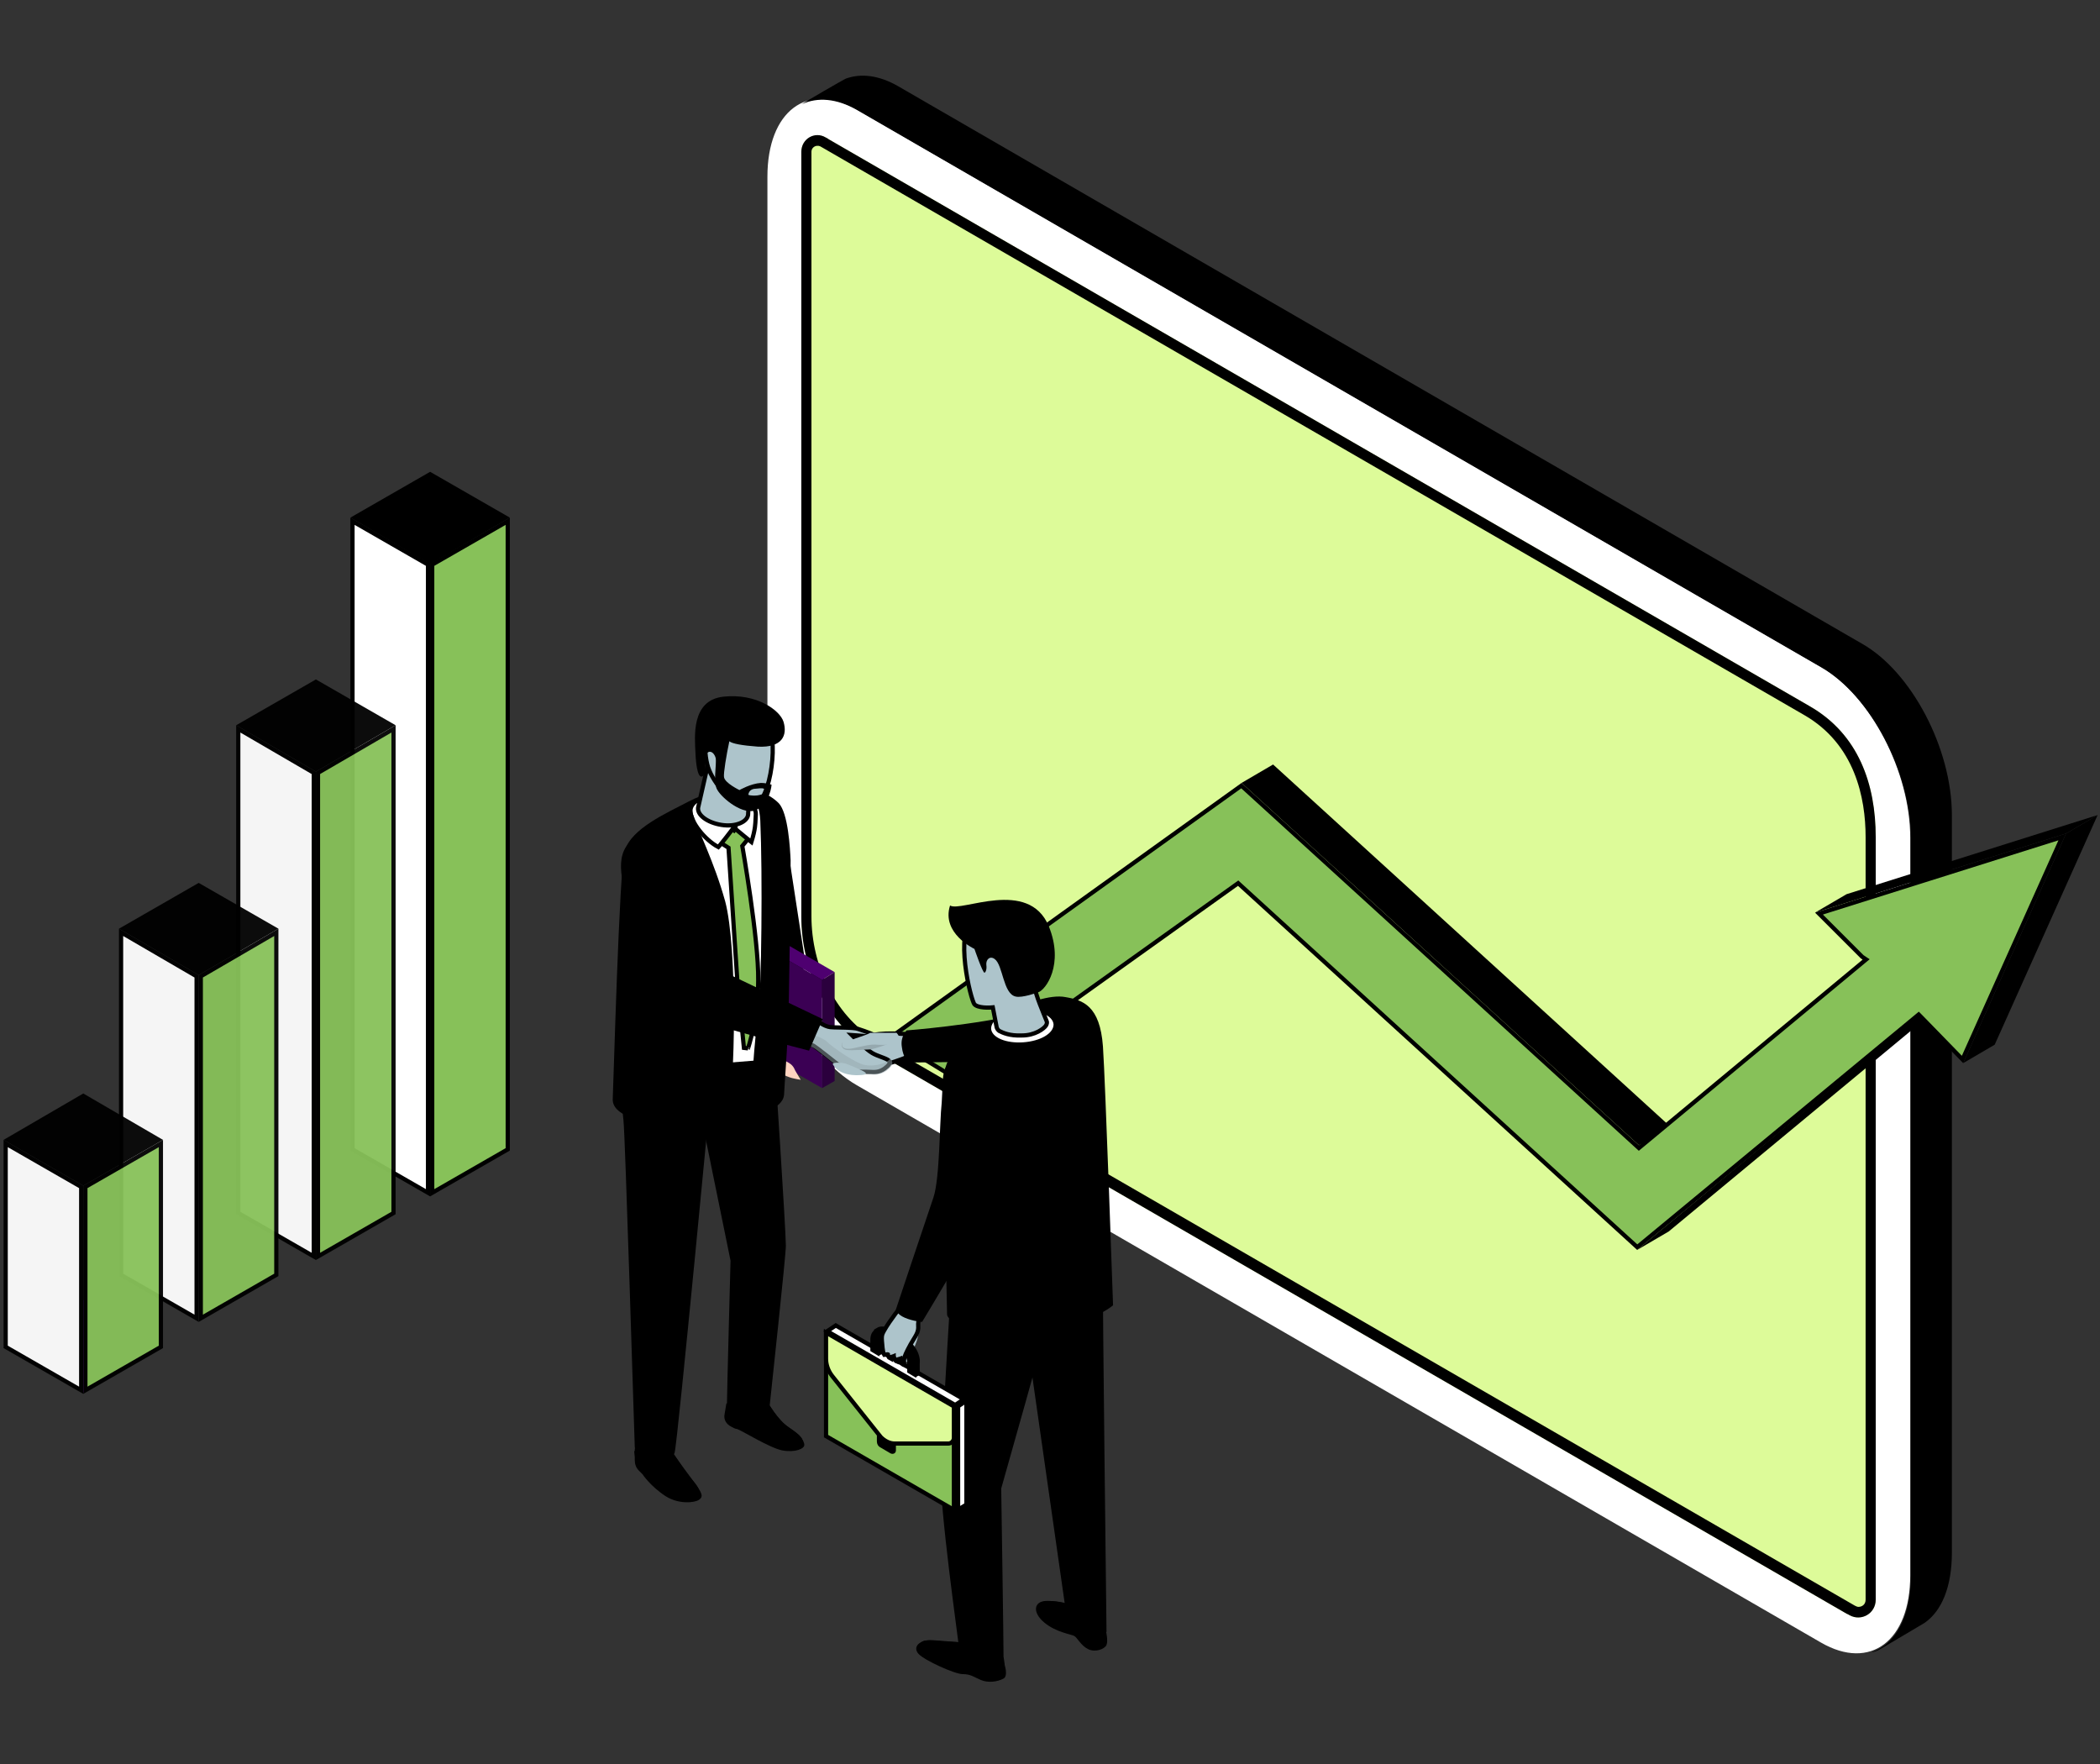 <svg width="500" height="420" viewBox="0 0 500 420" fill="none" xmlns="http://www.w3.org/2000/svg">
<rect x="0" y="0" width="500" height="420" fill="#333333" stroke="none"/>
<path d="M433.569 391.088L203.965 258.368C192.209 251.569 182.719 233.439 182.719 217.717V42.079C182.719 26.499 192.209 19.275 203.965 26.074L433.569 158.793C445.325 165.592 454.815 183.722 454.815 199.445V375.082C454.815 390.663 445.325 397.887 433.569 391.088Z" fill="white"/>
<path d="M439.801 384.289L206.515 249.445C196.742 243.213 190.793 230.89 190.793 218.283V36.13C190.793 33.156 194.051 31.315 196.6 32.731C196.884 32.873 197.167 33.014 197.309 33.156L430.878 168.142C442.493 174.799 446.6 186.697 446.6 199.303V380.89C446.6 384.147 443.059 386.13 440.368 384.572C440.085 384.431 439.943 384.289 439.801 384.289Z" fill="#DDFB99"/>
<path d="M430.878 168.142L197.309 33.156C197.167 33.014 196.884 32.873 196.6 32.731C194.051 31.173 190.793 33.014 190.793 36.13V218.283C190.793 230.889 196.884 243.354 206.515 249.445L439.801 384.289C439.943 384.289 440.085 384.43 440.368 384.572C443.201 386.13 446.6 384.147 446.6 380.889V199.303C446.6 186.697 442.493 174.799 430.878 168.142ZM444.192 380.889C444.192 382.023 443.343 382.589 442.493 382.589C442.209 382.589 441.926 382.448 441.643 382.306L207.79 247.178C199.008 241.654 193.201 230.181 193.201 218.142V36.13C193.201 35.281 193.909 34.714 194.617 34.714C194.901 34.714 195.042 34.714 195.326 34.855L429.603 170.266C441.643 177.207 444.192 189.955 444.192 199.303V380.889Z" fill="black"/>
<path d="M443.344 153.269L213.882 20.55C209.208 17.858 204.958 17.433 201.417 18.708C200.992 18.85 191.219 24.516 190.936 24.799C194.618 23.099 199.151 23.383 204.108 26.215L433.712 158.935C445.468 165.734 454.958 183.864 454.958 199.586V375.223C454.958 384.997 451.276 391.512 445.61 393.354C446.035 393.354 446.601 393.212 447.451 392.787C447.734 392.646 457.933 386.555 458.216 386.413C462.324 383.58 464.732 377.773 464.732 369.699V194.062C464.732 178.198 455.1 159.926 443.344 153.269Z" fill="black"/>
<path d="M102.408 112.334L121.388 123.241L102.408 134.289L83.428 123.241L102.408 112.334Z" fill="black"/>
<path d="M120.888 124.105V273.659L102.908 283.991V134.437L120.888 124.105Z" fill="#87C159" stroke="black"/>
<path d="M101.908 134.437V283.991L83.928 273.659V124.105L101.908 134.437Z" fill="white" stroke="black"/>
<g opacity="0.95">
<path d="M75.213 161.768L94.193 172.674L75.213 183.722L56.232 172.674L75.213 161.768Z" fill="black"/>
<path d="M93.693 173.544V288.815L75.713 299.147V184.01L93.693 173.544Z" fill="#87C159" stroke="black"/>
<path d="M74.713 184.01V299.147L56.732 288.815V173.544L74.713 184.01Z" fill="white" stroke="black"/>
</g>
<g opacity="0.95">
<path d="M47.308 210.209L66.288 221.116L47.308 232.164L28.328 221.116L47.308 210.209Z" fill="black"/>
<path d="M65.789 221.986V303.546L47.809 313.878V232.452L65.789 221.986Z" fill="#87C159" stroke="black"/>
<path d="M46.808 232.452V313.878L28.828 303.546V221.986L46.808 232.452Z" fill="white" stroke="black"/>
</g>
<g opacity="0.95">
<path d="M19.83 260.351L38.81 271.399L19.83 282.306L0.85 271.399L19.83 260.351Z" fill="black"/>
<path d="M19.83 309.501L38.81 320.55L19.83 331.598L0.85 320.55L19.83 309.501Z" fill="url(#paint0_linear_1143_7307)"/>
<path d="M38.31 272.263V320.685L20.33 331.017V282.595L38.31 272.263Z" fill="#87C159" stroke="black"/>
<path d="M19.33 282.595V331.017L1.35 320.685V272.263L19.33 282.595Z" fill="white" stroke="black"/>
</g>
<path d="M389.801 297.603L397.308 293.212L464.305 237.688L456.656 242.079L389.801 297.603Z" fill="black"/>
<path d="M295.609 186.413L303.116 182.022L397.734 268.283L390.227 272.674L295.609 186.413Z" fill="black"/>
<path d="M432.152 217.291L439.659 212.901L499.433 194.062L491.926 198.453L432.152 217.291Z" fill="black"/>
<path d="M467.422 253.127L474.929 248.736L499.433 194.062L491.926 198.453L467.422 253.127Z" fill="black"/>
<path d="M491.014 199.265L467.267 252.251L457.298 242.013L457.294 242.009L457.152 241.867L456.83 241.546L456.48 241.835L389.818 296.941L295.096 210.548L294.797 210.276L294.468 210.511L228.732 257.486L211.811 247.145L295.571 187.056L389.889 273.043L390.211 273.336L390.546 273.059L443.803 228.866L444.32 228.438L443.761 228.065L443.378 227.809L433.089 217.521L491.014 199.265Z" fill="#87C159" stroke="black"/>
<path d="M186.826 197.178L191.5 227.632L189.659 254.827L181.727 238.68L186.826 197.178Z" fill="black"/>
<path d="M195.75 233.297V259.076L198.725 257.377V231.456L195.75 233.297Z" fill="#2B003D"/>
<path d="M195.749 233.297V259.076L164.305 241.088V215.167L195.749 233.297Z" fill="#3B0054"/>
<path d="M164.305 215.167L195.749 233.297L198.724 231.456L167.421 213.326L164.305 215.167Z" fill="#4E0070"/>
<path d="M218.837 316.442C218.696 318.567 217.846 320.55 217.279 321.683C216.571 322.957 216.429 324.516 215.721 324.232C215.013 323.949 215.863 317.858 215.863 317.858L218.837 316.442Z" fill="#ADC4CB"/>
<path d="M186.827 252.561C188.527 253.269 188.952 253.977 189.377 254.969C189.943 255.96 190.651 257.093 190.651 257.093C190.651 257.093 189.66 256.952 188.527 256.668C187.394 256.385 183.711 254.685 183.711 254.685L186.827 252.561Z" fill="#FFD4C0"/>
<path d="M170.395 188.822C166.713 189.671 162.322 188.963 165.579 198.595C168.271 206.244 165.721 244.062 167.846 258.368C168.412 261.909 176.628 262.901 176.628 262.901C176.628 262.901 186.684 229.473 186.543 219.416C186.401 209.36 181.444 191.938 181.444 191.938L170.395 188.822Z" fill="white"/>
<path d="M178.092 249.609L177.62 249.445C178.092 249.609 178.092 249.608 178.092 249.608L178.092 249.608L178.093 249.607L178.094 249.602L178.1 249.585L178.121 249.522C178.14 249.467 178.166 249.386 178.2 249.28C178.267 249.068 178.362 248.757 178.477 248.356C178.705 247.553 179.009 246.391 179.313 244.944C179.92 242.052 180.527 238.017 180.528 233.443C180.599 228.511 179.636 220.437 178.664 213.627C178.176 210.214 177.684 207.108 177.314 204.855C177.129 203.728 176.975 202.814 176.866 202.182C176.812 201.866 176.769 201.621 176.74 201.454L176.735 201.425L177.865 200.045L178.169 199.673L177.81 199.354L175.261 197.088L175.119 196.962H174.928H174.362H174.087L173.94 197.193L171.957 200.309L171.689 200.731L172.11 201L173.455 201.855L175.563 233.614L175.563 233.622L175.564 233.629L177.122 249.494L178.092 249.609Z" fill="#87C159" stroke="black"/>
<path d="M172.946 334.147L172.521 336.697C172.238 337.971 172.946 339.105 174.08 339.671C174.646 339.954 175.071 340.238 175.496 340.238C176.487 340.521 183.286 344.77 186.261 345.337C189.377 345.903 191.502 344.912 191.502 344.062C191.502 343.212 190.793 341.796 187.961 339.954C185.128 338.113 182.72 333.722 182.72 333.722L172.946 334.147Z" fill="black"/>
<path d="M172.805 336.98C173.23 337.547 177.196 338.255 179.179 339.813C181.303 341.513 184.986 344.062 187.394 344.487C189.66 344.912 191.36 343.779 191.077 342.929C190.793 341.654 188.81 340.663 186.969 339.246C185.128 337.83 183.286 334.714 183.286 334.714L173.23 334.006L172.805 336.98Z" fill="black"/>
<path d="M184.419 252.136C184.419 252.136 187.11 292.788 187.11 296.612C187.11 299.02 183.569 331.598 183.286 334.431C183.002 337.263 172.946 336.839 173.087 334.006C173.087 331.881 173.937 300.153 173.937 300.153L165.297 257.802L166.855 253.552L184.419 252.136Z" fill="black"/>
<path d="M151.133 344.912V347.603C151.133 348.595 151.416 349.445 152.124 350.153L152.974 351.003C152.974 351.003 154.816 353.836 158.498 356.244C161.614 358.227 165.439 357.802 166.43 357.093C167.422 356.385 167.422 355.677 165.014 352.561C162.748 349.445 159.348 344.912 159.348 344.912H151.133Z" fill="black"/>
<path d="M151.274 347.462C151.274 347.462 154.673 350.578 155.806 352.419C157.647 355.252 162.322 357.377 165.296 356.243C168.412 355.252 164.163 351.994 163.313 350.578C162.463 349.161 160.055 345.62 160.055 345.62L150.99 345.479L151.274 347.462Z" fill="black"/>
<path d="M169.83 253.836C169.83 253.836 161.331 343.637 160.623 345.904C160.056 347.887 151.274 347.887 151.133 344.487C150.991 340.946 148.867 270.266 148.442 266.725C147.45 258.085 148.3 252.419 148.3 252.419L169.83 253.836Z" fill="black"/>
<path d="M174.787 197.745L174.389 197.443L174.389 197.443L174.388 197.444L174.386 197.446L174.379 197.456L174.349 197.495L174.237 197.643C174.14 197.77 174.002 197.951 173.835 198.169C173.501 198.604 173.056 199.182 172.606 199.756C172.155 200.33 171.703 200.896 171.357 201.307C171.23 201.459 171.12 201.585 171.032 201.681C169.437 200.84 167.777 199.351 166.506 197.721C165.834 196.86 165.282 195.973 164.908 195.141C164.531 194.302 164.35 193.553 164.38 192.955C164.438 191.865 165.246 190.859 166.721 190.138C168.185 189.423 170.22 189.041 172.49 189.179C174.688 189.316 176.619 189.934 177.966 190.816C179.322 191.703 180.011 192.797 179.954 193.893C179.932 194.26 179.917 194.588 179.903 194.896C179.87 195.625 179.842 196.235 179.745 196.952C179.624 197.841 179.396 198.89 178.907 200.483C178.873 200.456 178.838 200.429 178.802 200.4C178.395 200.078 177.849 199.634 177.3 199.182C176.753 198.732 176.205 198.277 175.793 197.934C175.588 197.763 175.417 197.62 175.297 197.519L175.158 197.403L175.121 197.372L175.112 197.365L175.109 197.363L175.109 197.362L175.109 197.362L174.787 197.745ZM174.787 197.745L174.389 197.443L174.706 197.024L175.109 197.362L174.787 197.745Z" fill="white" stroke="black"/>
<path d="M209.519 253.773L209.519 253.773L209.511 253.776C208.687 253.982 208.175 254.19 207.654 254.403C207.613 254.419 207.572 254.436 207.532 254.453C206.979 254.677 206.365 254.916 205.261 255.192C204.268 255.44 202.894 255.227 201.743 254.77C201.174 254.544 200.693 254.271 200.364 253.998C200.012 253.705 199.934 253.497 199.934 253.411C199.934 253.35 199.963 253.21 200.081 252.976C200.193 252.752 200.362 252.485 200.586 252.183C201.032 251.581 201.663 250.88 202.385 250.174C203.84 248.755 205.599 247.383 206.871 246.781C207.468 246.498 208.34 246.31 209.352 246.199C210.355 246.089 211.453 246.059 212.478 246.067C213.502 246.076 214.443 246.124 215.129 246.17C215.439 246.191 215.697 246.211 215.885 246.227C215.918 246.369 215.957 246.55 216.001 246.759C216.112 247.291 216.247 248.004 216.342 248.731C216.438 249.463 216.49 250.184 216.448 250.744C216.426 251.025 216.383 251.236 216.326 251.379C216.298 251.448 216.272 251.49 216.253 251.514C216.244 251.525 216.237 251.531 216.233 251.534C216.23 251.537 216.228 251.537 216.228 251.537L216.217 251.542L216.207 251.547C214.841 252.23 211.342 253.353 209.519 253.773Z" fill="#ADC4CB" stroke="black"/>
<path d="M177.762 187.83C177.762 187.83 182.153 187.972 185.41 191.23C187.677 193.637 188.102 201.994 188.243 204.827C188.243 207.66 187.96 239.813 187.535 246.754C187.252 252.278 186.827 257.66 186.685 260.635C186.402 264.176 179.886 265.734 179.178 263.892C178.47 262.051 179.745 246.612 180.595 240.663C181.303 235.705 181.586 207.943 181.02 195.337C180.736 189.671 177.762 187.83 177.762 187.83Z" fill="black"/>
<path d="M169.121 188.68C169.121 188.68 163.739 189.813 165.014 193.921C166.288 198.028 169.971 204.969 172.662 214.601C175.637 225.79 175.07 259.36 173.229 265.026C171.954 268.85 145.467 269.275 145.892 261.626C146.033 259.218 147.45 206.527 148.725 202.561C150.424 197.179 158.64 193.637 164.022 190.805C165.722 189.955 167.28 189.247 169.121 188.68Z" fill="black"/>
<path d="M204.107 247.037L204.142 246.538L202.805 246.442L203.753 247.39L204.107 247.037ZM204.107 247.037L203.753 247.39L203.753 247.39L203.754 247.391L203.755 247.392L203.761 247.398L203.782 247.419L203.862 247.498C203.932 247.567 204.033 247.665 204.158 247.786C204.408 248.028 204.757 248.359 205.151 248.717C205.929 249.424 206.918 250.27 207.674 250.723C208.292 251.094 209.087 251.39 209.791 251.652C209.949 251.711 210.103 251.768 210.249 251.824C210.663 251.982 211.018 252.131 211.292 252.284C211.579 252.446 211.697 252.57 211.733 252.643C211.806 252.788 211.826 252.905 211.821 253.007C211.815 253.11 211.78 253.228 211.697 253.369C211.521 253.666 211.169 254.004 210.613 254.421C209.297 255.33 208.288 255.276 207.098 255.212C206.778 255.195 206.445 255.177 206.09 255.177H206.077L206.063 255.178C204.791 255.245 203.399 255.01 202.164 254.632C200.921 254.253 199.886 253.744 199.315 253.299C199.008 253.061 198.575 252.72 198.082 252.331C197.545 251.908 196.937 251.428 196.341 250.963C195.224 250.09 194.129 249.249 193.741 249.016L193.724 249.006L193.707 248.997C193.263 248.775 192.323 248.378 191.514 248.044C191.198 247.913 190.897 247.791 190.648 247.689L194.719 243.139C194.76 243.171 194.81 243.208 194.868 243.25C195.042 243.378 195.288 243.55 195.577 243.727C196.138 244.071 196.925 244.476 197.678 244.559C198.15 244.612 198.99 244.627 199.907 244.644C200.281 244.651 200.668 244.658 201.048 244.668C201.718 244.686 202.38 244.712 202.95 244.76C203.532 244.808 203.975 244.876 204.232 244.961C204.325 244.992 204.431 245.027 204.549 245.066C205.255 245.298 206.369 245.665 207.366 246.082C207.951 246.326 208.47 246.577 208.837 246.817C209.021 246.938 209.145 247.042 209.218 247.126C209.252 247.164 209.267 247.189 209.272 247.2V247.21L209.276 247.24C209.279 247.264 209.281 247.282 209.282 247.298C209.238 247.301 209.163 247.301 209.044 247.285C208.828 247.255 208.563 247.185 208.259 247.097C208.184 247.075 208.106 247.052 208.026 247.028C207.801 246.96 207.563 246.89 207.344 246.835L207.315 246.828L207.285 246.824C206.707 246.752 205.919 246.68 205.281 246.627C204.961 246.6 204.677 246.578 204.472 246.563C204.37 246.555 204.288 246.549 204.231 246.544L204.165 246.54L204.148 246.538L204.144 246.538L204.143 246.538L204.142 246.538L204.142 246.538L204.107 247.037ZM209.279 247.355C209.278 247.355 209.279 247.352 209.281 247.348C209.28 247.353 209.279 247.355 209.279 247.355Z" fill="#ADC4CB" stroke="black"/>
<path opacity="0.5" d="M211.048 254.969C212.181 254.119 212.748 253.411 212.323 252.561C212.323 252.419 212.181 252.278 211.898 252.136C210.907 253.411 207.79 253.977 205.807 253.552C203.683 253.128 198.3 249.445 196.742 247.887C195.892 247.179 193.343 246.187 190.935 245.337L189.943 247.887C189.943 247.887 192.776 249.02 193.626 249.445C194.476 249.87 197.875 252.703 199.15 253.694C200.425 254.686 203.541 255.819 206.232 255.677C207.79 255.819 209.207 256.244 211.048 254.969Z" fill="#96A9AF"/>
<path d="M215.863 245.337C215.863 245.337 214.305 246.754 214.73 249.303C215.013 251.853 216.288 252.986 216.288 252.986L242.35 252.703C242.35 252.703 261.897 253.411 261.047 245.479C260.197 237.83 255.098 238.255 243.767 241.23C232.435 244.062 215.863 245.337 215.863 245.337Z" fill="black"/>
<path d="M200.567 248.312C200.142 248.737 200.425 249.87 201.7 250.011C202.975 250.153 205.949 249.87 207.083 249.87C208.216 249.87 213.598 247.745 213.598 247.745L200.567 248.312Z" fill="#96A9AF"/>
<path d="M207.223 245.904C205.948 246.612 203.965 247.037 202.832 247.603C201.84 248.17 200.849 247.887 200.566 248.312C200.282 248.736 200.424 250.153 203.115 249.586C205.806 249.02 207.223 248.595 208.781 248.736C210.339 248.878 213.455 248.736 214.022 247.887C214.588 247.037 213.455 245.904 213.455 245.904H207.223Z" fill="#ADC4CB"/>
<path d="M198.3 253.411C198.017 252.844 200.708 252.986 201.416 253.269C202.266 253.552 204.957 254.686 205.666 255.11C206.09 255.394 206.799 255.819 205.099 255.96C201.841 256.244 199.292 255.252 198.3 253.411Z" fill="#ADC4CB"/>
<path d="M178.826 181.232L178.822 181.259L178.82 181.287L178.113 194.014C177.997 194.822 177.333 195.551 176.174 196.025C175.015 196.498 173.446 196.673 171.75 196.401C170.042 196.128 168.567 195.517 167.567 194.746C166.567 193.975 166.117 193.114 166.215 192.308L169.042 179.867L169.045 179.853L169.048 179.838C169.149 179.233 169.67 178.667 170.631 178.292C171.58 177.922 172.871 177.782 174.291 177.985C175.71 178.188 176.936 178.692 177.759 179.321C178.596 179.961 178.924 180.647 178.826 181.232Z" fill="#ADC4CB" stroke="black"/>
<path d="M182.985 172.767L182.985 172.767L182.988 172.772C183.568 173.836 183.902 175.582 183.972 177.664C184.041 179.729 183.85 182.06 183.431 184.248C183.012 186.442 182.37 188.46 181.556 189.917C180.725 191.404 179.809 192.146 178.894 192.146C176.685 192.146 174.434 190.771 172.541 188.843C170.658 186.925 169.215 184.547 168.605 182.717C167.992 180.809 167.678 177.84 168.041 175.095C168.407 172.322 169.434 169.964 171.322 169.017C175.367 167.132 180.58 168.224 182.985 172.767Z" fill="#ADC4CB" stroke="black"/>
<path d="M263.313 388.255C263.313 388.255 263.88 390.663 263.455 391.654C263.03 392.646 260.764 393.496 259.064 392.646C257.364 391.796 256.514 389.955 255.806 389.53C255.098 389.105 251.415 388.68 248.582 386.272C245.749 383.864 246.174 381.314 249.007 381.173C251.84 381.031 256.939 382.447 258.781 383.581C260.48 384.714 263.313 388.255 263.313 388.255Z" fill="black"/>
<path d="M261.897 390.804C259.914 391.229 257.365 389.53 256.09 388.538C254.957 387.547 252.832 388.113 250.141 385.988C247.449 383.864 246.458 382.306 247.733 381.598C249.008 380.889 253.54 381.031 256.94 383.014C260.481 384.855 262.747 386.272 262.747 386.272C262.747 386.272 263.597 388.821 263.172 389.53C262.889 389.954 263.03 390.521 261.897 390.804Z" fill="black"/>
<path d="M259.914 294.487C259.914 294.487 263.172 296.47 262.606 304.119C262.464 306.243 263.456 388.538 263.456 388.538C263.456 388.538 260.481 389.671 259.065 389.105C257.082 388.396 254.107 385.988 254.107 385.988L241.926 300.719L259.914 294.487Z" fill="black"/>
<path d="M239.092 396.045C239.092 396.045 240.225 399.161 238.809 399.728C237.393 400.436 235.268 400.719 233.568 400.011C231.868 399.303 231.16 398.595 229.177 398.595C227.336 398.595 220.112 395.337 218.696 393.779C217.279 392.221 218.696 390.379 222.095 390.521C225.495 390.804 230.452 391.088 231.302 391.371C232.293 391.796 239.092 396.045 239.092 396.045Z" fill="black"/>
<path d="M237.535 398.311C234.278 398.595 233.286 397.886 230.312 397.32C227.337 396.753 218.839 393.637 218.98 391.937C219.122 390.238 221.105 390.521 222.663 390.663C224.363 390.804 229.603 391.088 230.028 391.088C230.453 391.088 238.952 394.629 238.952 394.629C238.952 394.629 239.518 397.178 238.952 397.603C238.385 397.886 238.385 398.17 237.535 398.311Z" fill="black"/>
<path d="M250.282 289.105C250.282 289.105 254.39 296.045 251.84 305.96C249.291 316.017 238.384 354.402 238.384 354.402C238.384 354.402 238.951 390.804 238.951 395.62C238.951 397.037 235.835 397.745 232.577 396.612C228.469 395.337 228.611 394.204 228.327 392.221C228.186 390.521 223.653 358.935 223.937 349.728C224.503 337.547 226.769 300.578 226.769 300.578L250.282 289.105Z" fill="black"/>
<path d="M253.682 237.405C257.79 238.113 261.898 239.388 262.606 249.161C263.172 257.235 265.014 310.776 265.014 310.776C265.014 310.776 257.79 317.433 238.668 316.725C225.637 316.3 225.495 313.042 225.495 313.042C225.495 313.042 224.787 279.898 224.504 262.193C224.362 253.977 225.495 251.853 228.187 249.586C230.311 247.887 236.402 243.496 240.651 240.946C244.051 238.821 250.141 236.697 253.682 237.405Z" fill="black"/>
<path d="M235.977 244.912C236.118 247.037 239.518 248.453 243.625 248.17C247.733 247.887 250.849 246.045 250.849 243.921C250.707 241.796 247.308 240.379 243.2 240.663C239.093 240.946 235.977 242.787 235.977 244.912Z" fill="white"/>
<path d="M243.343 246.537H243.332L243.32 246.537C240.359 246.672 238.75 245.881 237.931 245.471C237.633 245.265 237.423 244.958 237.312 244.641L236.468 240.285L236.383 239.844L235.936 239.881L235.936 239.881L235.936 239.881L235.935 239.881L235.929 239.882L235.904 239.884C235.881 239.885 235.847 239.888 235.802 239.89C235.712 239.895 235.581 239.901 235.421 239.904C235.099 239.91 234.662 239.906 234.199 239.864C233.733 239.822 233.257 239.742 232.849 239.607C232.434 239.468 232.142 239.288 231.981 239.081C231.96 239.053 231.906 238.964 231.827 238.783C231.752 238.611 231.665 238.386 231.571 238.11C231.383 237.559 231.168 236.827 230.952 235.964C230.518 234.239 230.08 232.013 229.817 229.7C229.554 227.384 229.469 225.002 229.732 222.959C229.997 220.898 230.604 219.28 231.633 218.376C233.833 216.442 237.496 215.608 240.854 216.156C244.202 216.703 247.102 218.592 247.958 221.948L247.957 221.948L247.96 221.957C248.924 225.469 248.613 228.209 248.032 230.276C247.74 231.315 247.378 232.189 247.066 232.922C247.039 232.985 247.013 233.046 246.987 233.107C246.861 233.4 246.744 233.675 246.648 233.923C246.532 234.219 246.435 234.509 246.391 234.773L246.384 234.814V234.856C246.384 235.326 246.538 235.982 246.748 236.682C246.963 237.398 247.256 238.216 247.568 239.035C247.88 239.855 248.213 240.683 248.512 241.418C248.567 241.553 248.621 241.686 248.674 241.814C248.904 242.379 249.103 242.868 249.245 243.238C249.317 243.467 249.247 243.866 249.018 244.21C248.797 244.54 248.168 245.128 247.171 245.635C246.188 246.135 244.884 246.537 243.343 246.537Z" fill="#ADC4CB" stroke="black"/>
<path d="M247.167 236.272C247.167 236.272 243.342 237.688 241.784 237.263C238.81 236.555 238.81 229.756 236.827 228.34C235.693 227.49 234.702 228.482 234.844 229.756C234.985 230.748 234.702 231.456 234.419 231.598C233.994 231.739 232.011 225.932 232.011 225.932C232.011 225.932 224.079 222.249 226.203 215.592C228.753 217.292 244.9 208.935 249.716 220.55C253.399 229.615 249.008 235.705 247.167 236.272Z" fill="black"/>
<path d="M230.096 333.523V358.231L228.121 359.454V334.84L230.096 333.523Z" fill="white" stroke="black"/>
<path d="M196.676 317.307L227.121 334.861V359.486L196.676 341.932V317.307Z" fill="#87C159" stroke="black"/>
<path d="M213.314 343.637V345.337C213.314 346.045 212.606 346.329 212.039 346.045L209.631 344.629C209.065 344.346 208.781 343.779 208.781 343.212V341.938C208.781 341.229 209.489 340.804 210.056 341.229L212.889 342.787C213.172 343.071 213.314 343.354 213.314 343.637Z" fill="black"/>
<path d="M196.676 317.284L227.121 334.861V342.362C227.121 343.078 226.495 343.704 225.779 343.704H213.031C211.796 343.704 210.649 343.09 209.722 342.17L198.127 327.606C197.199 326.412 196.676 324.961 196.676 323.524V317.284Z" fill="#DDFB99" stroke="black"/>
<path d="M229.472 333.161L227.426 334.525L196.948 316.952L198.994 315.588L229.472 333.161Z" fill="white" stroke="black"/>
<path d="M215.723 318.708L211.615 316.3C210.624 315.734 209.774 315.734 209.066 316.017L208.074 316.583L208.216 317.292C208.074 317.575 208.074 317.858 208.074 318.283V320.974L208.924 321.541L209.207 322.816L210.199 322.249V319.841C210.199 318.708 211.049 318.283 211.899 318.85L215.156 320.691C216.148 321.258 216.856 322.674 216.856 323.666V326.074L217.848 326.64L217.989 327.915L218.981 327.348V324.657C219.264 322.532 217.706 319.841 215.723 318.708Z" fill="black"/>
<path d="M207.225 318.992V321.683L209.349 322.958V320.55C209.349 319.416 210.199 318.992 211.049 319.558L214.307 321.399C215.298 321.966 216.006 323.382 216.006 324.374V326.782L218.131 328.057V325.365C218.131 323.099 216.573 320.408 214.59 319.275L210.482 316.867C208.783 315.875 207.225 316.725 207.225 318.992Z" fill="black"/>
<path d="M210.907 322.532L211.397 322.434L210.538 322.568C210.509 322.521 210.477 322.462 210.445 322.386C210.299 322.052 210.199 321.549 210.129 320.922C209.986 319.486 209.923 318.765 209.971 318.24C210.014 317.762 210.149 317.447 210.494 316.826C211.185 315.582 212.266 314.046 213.185 312.809C213.642 312.194 214.056 311.657 214.355 311.274C214.461 311.138 214.553 311.021 214.628 310.928L219.674 312.453C219.57 312.596 219.459 312.761 219.348 312.944C218.951 313.606 218.541 314.563 218.624 315.63C218.687 316.45 218.533 317.035 218.23 317.657C218.073 317.978 217.877 318.31 217.64 318.697C217.598 318.766 217.555 318.836 217.511 318.908C217.308 319.237 217.083 319.604 216.847 320.018L216.847 320.018L216.841 320.029C216.791 320.121 216.742 320.211 216.695 320.299C216.271 321.086 215.919 321.737 215.67 322.318C215.389 322.974 215.223 323.575 215.223 324.232C215.223 324.472 215.214 324.657 215.194 324.798C215.186 324.857 215.177 324.903 215.167 324.938C215.14 324.931 215.104 324.919 215.059 324.901C215.002 324.878 214.919 324.817 214.823 324.685C214.729 324.557 214.645 324.393 214.574 324.22C214.526 324.103 214.487 323.988 214.456 323.888C214.445 323.823 214.431 323.765 214.419 323.717C214.403 323.653 214.386 323.599 214.374 323.56C214.367 323.54 214.362 323.524 214.358 323.512L214.352 323.498L214.351 323.493L214.35 323.491L214.35 323.491L214.35 323.49C214.35 323.49 214.35 323.49 213.881 323.666M210.907 322.532L210.542 322.573C210.542 322.573 210.542 322.573 210.542 322.573C210.615 322.565 210.729 322.552 210.907 322.532ZM210.907 322.532C211.397 322.434 211.397 322.434 211.397 322.435L211.397 322.435L211.397 322.435L211.398 322.436L211.398 322.439L211.4 322.449L211.405 322.478C211.409 322.502 211.414 322.534 211.42 322.573C211.423 322.589 211.426 322.608 211.431 322.627C211.453 322.729 211.489 322.862 211.545 322.993C211.644 323.229 211.762 323.369 211.891 323.428C211.873 323.367 211.86 323.316 211.851 323.277C211.845 323.254 211.841 323.236 211.838 323.222L211.835 323.205L211.834 323.2L211.833 323.198L211.833 323.198L211.833 323.197C211.833 323.197 211.833 323.197 212.323 323.099M212.323 323.099C212.783 322.902 212.783 322.902 212.783 322.902L212.783 322.903L212.783 322.903L212.784 322.905L212.786 322.91L212.792 322.924C212.796 322.935 212.802 322.949 212.809 322.967C212.822 323.003 212.839 323.052 212.856 323.111C212.873 323.168 212.892 323.242 212.906 323.324C212.937 323.413 212.976 323.512 213.023 323.61C213.171 323.922 213.335 324.096 213.484 324.149C213.483 324.137 213.481 324.125 213.48 324.113C213.471 324.081 213.462 324.051 213.454 324.023C213.434 323.948 213.418 323.885 213.408 323.84C213.403 323.818 213.399 323.8 213.396 323.787L213.393 323.771L213.392 323.766L213.391 323.765L213.391 323.764L213.391 323.764C213.391 323.764 213.391 323.764 213.881 323.666M212.323 323.099L211.833 323.197L212.783 322.902L212.323 323.099ZM213.881 323.666L213.391 323.764L214.35 323.49L213.881 323.666ZM211.863 323.294L211.864 323.296L211.863 323.295L211.863 323.295L211.863 323.294ZM211.929 323.595C211.929 323.598 211.928 323.599 211.928 323.599C211.928 323.599 211.928 323.598 211.929 323.595ZM213.483 324.271C213.483 324.271 213.483 324.271 213.483 324.269L213.483 324.271ZM211.404 322.476C211.404 322.475 211.404 322.475 211.404 322.476L211.404 322.476Z" fill="#ADC4CB" stroke="black"/>
<path d="M228.329 251.711C233.003 250.153 237.535 252.986 238.669 257.802C239.802 262.617 237.394 281.173 235.552 286.272C233.711 291.371 219.547 314.742 219.547 314.742C219.547 314.742 217.422 314.6 215.439 313.751C213.456 312.901 213.314 311.768 213.314 311.768C213.314 311.768 220.68 289.671 222.238 285.139C223.796 280.464 223.654 267.717 224.221 262.476C224.646 256.244 223.796 253.269 228.329 251.711Z" fill="black"/>
<path d="M151.275 199.728C146.034 202.278 147.734 210.351 150.283 215.734C151.841 219.275 154.108 224.799 155.382 228.198C156.657 231.739 159.773 239.671 163.456 241.654C167.139 243.637 192.634 250.153 192.634 250.153L195.892 242.646L170.396 230.465C170.396 230.465 166.147 216.3 164.731 212.618C162.323 206.244 159.773 195.62 151.275 199.728Z" fill="black"/>
<path d="M180.453 177.773C186.26 178.057 187.535 175.082 186.544 171.824C185.694 169.133 180.17 165.026 172.238 165.875C164.447 166.725 165.439 175.649 165.581 179.19C165.722 182.731 166.289 185.705 167.422 184.714C168.555 183.722 167.28 179.756 168.697 179.048C169.405 178.765 170.113 179.473 170.396 180.465C170.68 182.023 169.688 186.414 170.821 188.113C171.954 190.096 177.054 194.346 180.17 192.788C183.428 191.088 183.711 186.839 183.711 186.839C183.711 186.839 182.578 186.414 181.161 186.414C178.753 186.555 176.062 188.113 176.062 188.113C176.062 188.113 172.521 186.414 172.379 184.997C172.238 184.147 172.946 179.756 173.654 176.499C174.362 177.065 176.629 177.49 180.453 177.773ZM179.462 187.83C179.603 187.83 180.878 187.688 181.02 187.688C182.578 187.547 182.153 188.68 182.153 188.68C182.153 188.68 182.011 189.105 180.311 189.388C178.753 189.53 178.187 189.246 178.187 189.246C178.187 189.246 178.187 188.113 179.462 187.83Z" fill="black"/>
<defs>
<linearGradient id="paint0_linear_1143_7307" x1="30.263" y1="302.393" x2="14.385" y2="329.894" gradientUnits="userSpaceOnUse">
<stop stop-color="#5513AB"/>
<stop offset="1" stop-color="#BE3BFF"/>
</linearGradient>
</defs>
</svg>
